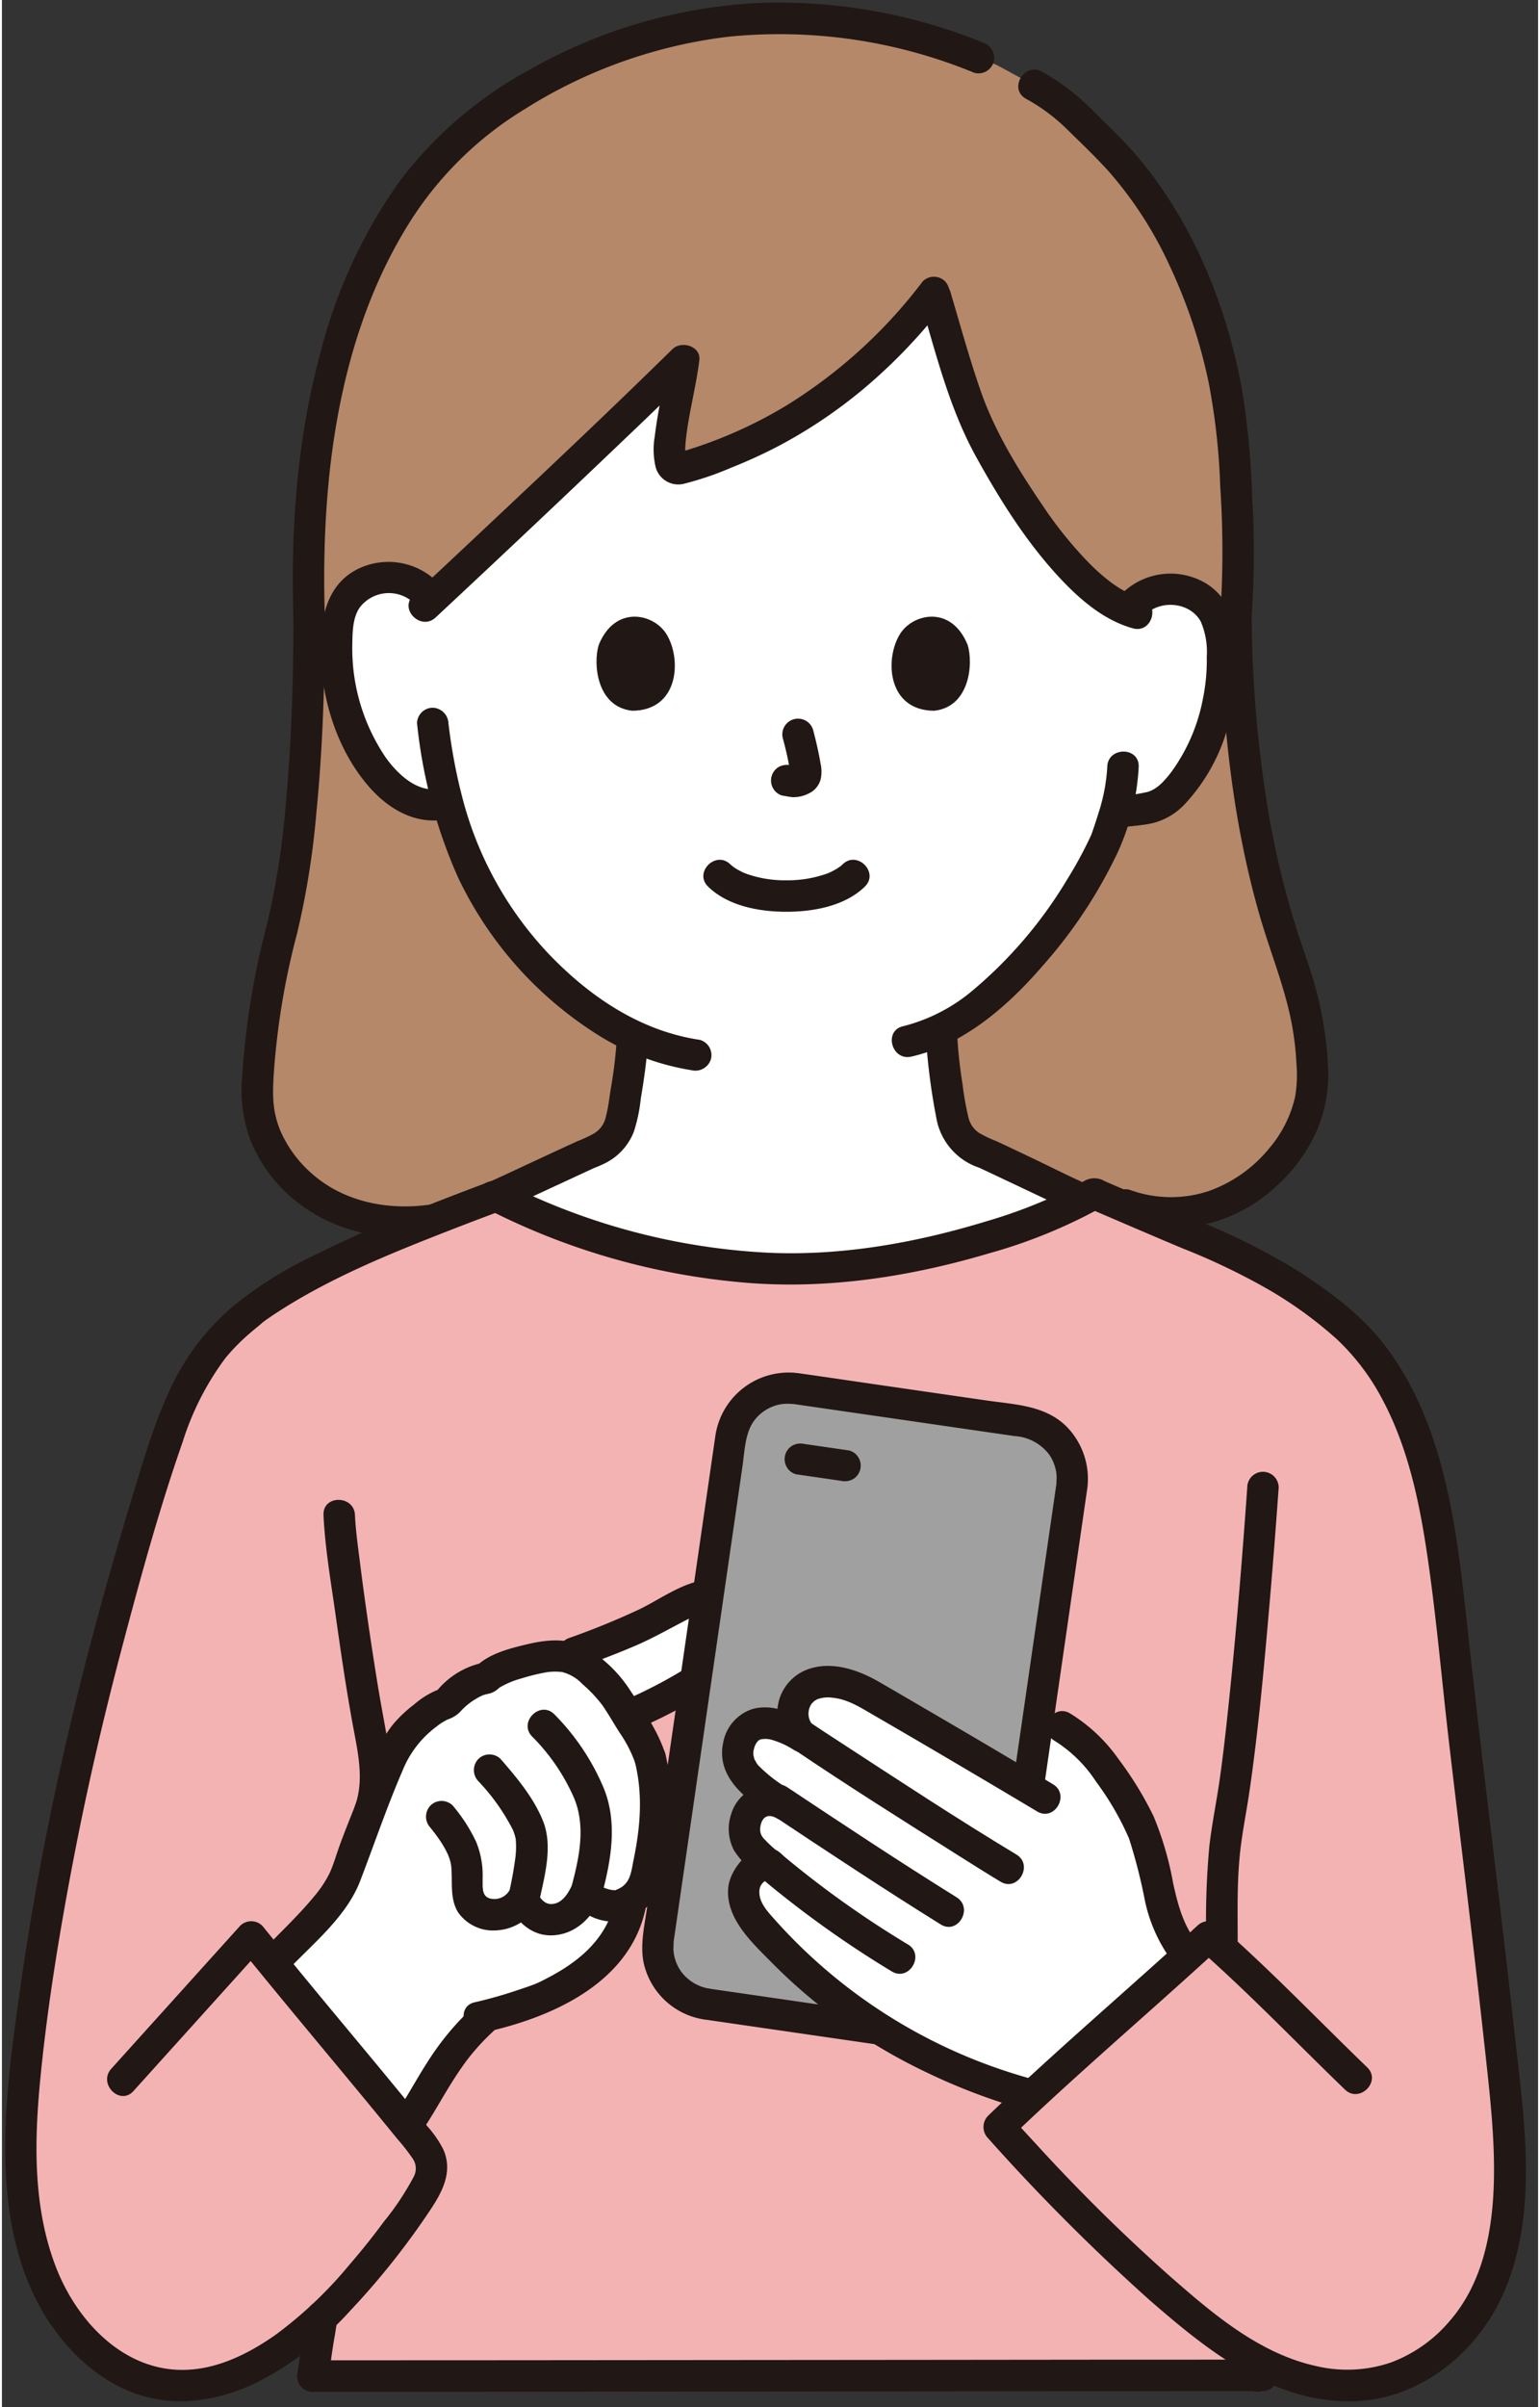 <?xml version="1.0" encoding="UTF-8"?>
<!DOCTYPE svg PUBLIC '-//W3C//DTD SVG 1.0//EN'
          'http://www.w3.org/TR/2001/REC-SVG-20010904/DTD/svg10.dtd'>
<svg height="367" preserveAspectRatio="xMidYMid meet" version="1.0" viewBox="-0.5 -0.4 234.6 367.3" width="235" xmlns="http://www.w3.org/2000/svg" xmlns:xlink="http://www.w3.org/1999/xlink" zoomAndPan="magnify"
><rect x="-0.5" y="-0.4" width="234.6" height="367.3" fill="#333333" stroke="none"/><g id="change1_1"
  ><path d="M82.525,180.96c-8.824,2.31-15.346,4.468-15.346,4.468-17.15,3.639-28.782-8.135-28.685-18.872a110.408,110.408,0,0,1,3.4-23.778c2.642-9.436,4.529-26.044,4.525-49.067-1.128-33.97,7.809-58.6,21.9-72.091C76.8,13.49,95.939,2.415,117.439,2.415a78.049,78.049,0,0,1,31.208,5.977l2.8,1.134,5.67,3.078c5.059,2.747,6.41,4.839,11.058,9.323,10.749,10.371,18.22,29.031,19.41,45.74.344,4.821,1.133,17.363.373,26.044.382,28.685,5.67,44.74,8.4,52.643a52.5,52.5,0,0,1,3.315,17.97c.1,10.736-13.247,24.639-28.588,19.137,0,0-36-7.556-54.222-8C106.934,175.219,93.082,178.2,82.525,180.96Z" fill="#b5886a"
  /></g
  ><g id="change2_1"
  ><path d="M71.327,183.738c1-.342,17.436-8.029,17.78-8.153,5.2-1.877,4.992-5.218,5.647-8.955a70.557,70.557,0,0,0,1.069-8.976c-6.417-3.014-12.34-7.971-17.523-14.175a55.548,55.548,0,0,1-10.726-21.293l-.631.06c-3.235.808-5.782-.82-7.585-2.258a20.609,20.609,0,0,1-5.331-7A32.437,32.437,0,0,1,50.719,95.8a10.836,10.836,0,0,1,1.133-4.355,7.656,7.656,0,0,1,5.505-3.66,8.111,8.111,0,0,1,6.488,1.9l1.591,1.144C76.147,80.823,94,64,103.605,54.572c-.669,5.655-4.226,17.625-.452,16.5,15.868-4.533,28.645-13.808,38.707-26.893,2.113,7.036,4.78,17,7.232,21.6,3.36,6.3,12.809,23.2,22.49,26.963a7.8,7.8,0,0,1,7.571-3.174,7.654,7.654,0,0,1,5.5,3.66,10.816,10.816,0,0,1,1.134,4.354,32.441,32.441,0,0,1-3.308,17.2,20.621,20.621,0,0,1-5.331,7c-1.887,1.505-5.3,1.4-7.664,1.816-.458,1.6-.929,2.932-1.177,3.685-1.854,5.034-12.281,22.955-25.362,29.375a75.225,75.225,0,0,0,1.1,9.978c.655,3.737.45,7.078,5.646,8.955.344.124,15.082,7.135,15.608,7.352,0,0-21.667,21.709-50.705,21.709S71.327,183.738,71.327,183.738Z" fill="#fff"
  /></g
  ><g id="change3_1"
  ><path d="M174.362,93.164c2.415-2.062,6.64-1.6,8.224,1.276a11.6,11.6,0,0,1,.919,5.348,29.044,29.044,0,0,1-.58,6.384,27.761,27.761,0,0,1-4.784,11.159c-.958,1.256-2.128,2.67-3.7,3.116a40.049,40.049,0,0,1-5.272.778,2.415,2.415,0,0,0-1.676,2.953,2.463,2.463,0,0,0,2.952,1.676c1.642-.237,3.315-.291,4.932-.689a10.061,10.061,0,0,0,4.83-2.928,28.2,28.2,0,0,0,6.155-10.517A34.407,34.407,0,0,0,188.3,99.346c-.126-4.174-1.032-8.163-4.706-10.6a10.568,10.568,0,0,0-12.621,1.028,2.421,2.421,0,0,0,0,3.394,2.45,2.45,0,0,0,3.394,0Z" fill="#211715"
  /></g
  ><g id="change3_2"
  ><path d="M168.312,116.6a27.628,27.628,0,0,1-1.339,7.042c-.244.809-.51,1.61-.779,2.411-.09.268-.186.535-.278.8-.028.079-.064.155-.093.233-.153.411.236-.519.028-.066a62,62,0,0,1-3.635,6.719,67.058,67.058,0,0,1-14.409,16.946,26.633,26.633,0,0,1-10.689,5.509c-3.009.692-1.736,5.321,1.276,4.629,8.089-1.86,14.819-7.782,20.1-13.914a73.3,73.3,0,0,0,11.314-17.05,35.636,35.636,0,0,0,3.3-13.261c.1-3.089-4.7-3.086-4.8,0Z" fill="#211715"
  /></g
  ><g id="change3_3"
  ><path d="M65.542,87.982a10.63,10.63,0,0,0-11.509-1.646c-3.912,1.838-5.4,5.6-5.732,9.68-.672,8.215,1.813,17.43,7.311,23.692,3.033,3.455,7.282,5.876,11.969,4.852,3.017-.659,1.74-5.287-1.276-4.629-3.312.724-6.408-2.245-8.171-4.713A29.666,29.666,0,0,1,53.006,98c.028-1.821.04-4.07,1.095-5.645a5.589,5.589,0,0,1,8.047-.979,2.462,2.462,0,0,0,3.394,0,2.421,2.421,0,0,0,0-3.394Z" fill="#211715"
  /></g
  ><g id="change3_4"
  ><path d="M62.9,109.991a77.046,77.046,0,0,0,6.228,23.427,57.426,57.426,0,0,0,20.622,23.6,38.369,38.369,0,0,0,15.072,5.883,2.48,2.48,0,0,0,2.952-1.677,2.418,2.418,0,0,0-1.676-2.952C96.851,156.9,89,151.516,82.7,144.831a54.456,54.456,0,0,1-13.033-24.117c-.515-2-.942-4.032-1.294-6.072-.323-1.865-.482-3.036-.679-4.651a2.475,2.475,0,0,0-2.4-2.4,2.414,2.414,0,0,0-2.4,2.4Z" fill="#211715"
  /></g
  ><g id="change3_5"
  ><path d="M139.734,45.448c2.418,8.135,4.447,16.471,8.588,23.94,3.74,6.747,7.962,13.465,13.339,19.039,2.931,3.038,6.421,5.9,10.561,7.049,2.981.825,4.253-3.8,1.276-4.629-2.92-.808-5.585-2.951-7.873-5.235a61.171,61.171,0,0,1-7.212-8.92c-3.7-5.427-7.264-11.207-9.428-17.416-1.733-4.973-3.123-10.059-4.623-15.1-.878-2.954-5.512-1.7-4.628,1.276Z" fill="#211715"
  /></g
  ><g id="change3_6"
  ><path d="M140.134,42.523a76.467,76.467,0,0,1-20.985,19.048,68.232,68.232,0,0,1-12.859,6c-1.121.386-2.252.749-3.392,1.077a2.426,2.426,0,0,0-.528.148c.065-.04.582,0,.246-.052a2.019,2.019,0,0,1,.788.2c.041.024.7.769.477.443-.246-.354.09.42.061.126a3.041,3.041,0,0,1-.09-.386c-.017.57,0-.053,0-.3a16.546,16.546,0,0,1,.126-2.375c.4-3.671,1.544-7.94,2.03-11.885.267-2.167-2.743-3.027-4.1-1.7-10.335,10.148-20.9,20.063-31.462,29.975q-4.044,3.8-8.1,7.578c-2.264,2.112,1.136,5.5,3.394,3.395Q81.685,78.95,97.446,63.88q3.947-3.788,7.856-7.611l-4.1-1.7a1.383,1.383,0,0,1-.042.3c-.026.169-.052.337-.079.505-.073.45-.152.9-.234,1.346-.2,1.08-.41,2.157-.618,3.234-.4,2.067-.779,4.138-1.027,6.229a11.623,11.623,0,0,0,.13,4.671,3.574,3.574,0,0,0,4.311,2.565,47.566,47.566,0,0,0,7.216-2.449,77.234,77.234,0,0,0,7.218-3.3A74.631,74.631,0,0,0,131.2,58.839a82.628,82.628,0,0,0,12.331-12.922,2.481,2.481,0,0,0,0-3.394,2.414,2.414,0,0,0-3.394,0Z" fill="#211715"
  /></g
  ><g id="change3_7"
  ><path d="M149.285,6.078A82.947,82.947,0,0,0,114.8.07,78.517,78.517,0,0,0,80.16,10.2,61.4,61.4,0,0,0,60.121,27.418,78.447,78.447,0,0,0,48.2,53.2c-3.594,13.141-4.62,26.929-4.187,40.507.1,3.081,4.9,3.094,4.8,0C48.154,72.956,50.734,50.483,62.3,32.685a53.855,53.855,0,0,1,17-16.406A75.053,75.053,0,0,1,110.467,5.2a78.068,78.068,0,0,1,37.542,5.512,2.417,2.417,0,0,0,2.953-1.677,2.46,2.46,0,0,0-1.677-2.952Z" fill="#211715"
  /></g
  ><g id="change3_8"
  ><path d="M190.355,93.711a142.25,142.25,0,0,0,.073-18.5,121.29,121.29,0,0,0-1.587-16.387c-2.328-12.652-7.5-25.351-15.849-35.242-2.162-2.562-4.638-4.864-7.01-7.228a34,34,0,0,0-7.656-5.82c-2.709-1.488-5.134,2.655-2.423,4.145a27.92,27.92,0,0,1,6.22,4.609c2.122,2.079,4.3,4.149,6.3,6.345a59.238,59.238,0,0,1,9.5,14.706,80.358,80.358,0,0,1,5.9,17.791,101.246,101.246,0,0,1,1.737,15.716,147,147,0,0,1-.006,19.867,2.419,2.419,0,0,0,2.4,2.4,2.449,2.449,0,0,0,2.4-2.4Z" fill="#211715"
  /></g
  ><g id="change3_9"
  ><path d="M44.016,93.711c0,9.409-.284,18.831-1.136,28.205a120.621,120.621,0,0,1-2.913,18.754A121.736,121.736,0,0,0,36.178,164a21.887,21.887,0,0,0,1.2,9.379,22.728,22.728,0,0,0,5.575,8.25c6.7,6.289,16.061,7.925,24.865,6.115,3.024-.621,1.744-5.249-1.276-4.628-6.75,1.387-14.2.317-19.53-4.283a18.527,18.527,0,0,1-5.005-6.73c-1.168-2.887-1.191-5.168-1.018-8.273a113.739,113.739,0,0,1,3.58-21.773,124.232,124.232,0,0,0,2.943-18.365c.99-9.957,1.3-19.977,1.3-29.979,0-3.089-4.8-3.094-4.8,0Z" fill="#211715"
  /></g
  ><g id="change3_10"
  ><path d="M185.555,93.711c.218,15.245,1.761,30.632,5.954,45.334,1.549,5.429,3.738,10.687,4.866,16.229a44.58,44.58,0,0,1,.831,6.763,19.571,19.571,0,0,1-.214,4.942,18.454,18.454,0,0,1-4,7.9,20.977,20.977,0,0,1-9.118,6.435,18.349,18.349,0,0,1-12.152-.168,2.4,2.4,0,0,0-1.276,4.628,23.487,23.487,0,0,0,22.915-4.5,25.329,25.329,0,0,0,6.617-8.436,21.556,21.556,0,0,0,2.039-10.578,56.117,56.117,0,0,0-2.751-14.768c-.707-2.19-1.489-4.355-2.177-6.552a135.629,135.629,0,0,1-4.069-16.783,189.538,189.538,0,0,1-2.663-30.448c-.044-3.086-4.844-3.095-4.8,0Z" fill="#211715"
  /></g
  ><g id="change3_11"
  ><path d="M93.373,158.519a69.685,69.685,0,0,1-.854,7.011c-.25,1.466-.388,2.972-.776,4.411a3.88,3.88,0,0,1-1.809,2.6,19.53,19.53,0,0,1-2.515,1.18c-4.109,1.867-8.189,3.8-12.289,5.685q-1.624.747-3.251,1.485c-.374.169-.749.334-1.123.5-.61.274.5-.175-.067.026a2.462,2.462,0,0,0-1.676,2.953,2.421,2.421,0,0,0,2.952,1.676c1.621-.58,3.187-1.395,4.75-2.112q3.814-1.749,7.619-3.52,2.754-1.276,5.508-2.549c.025-.012.444-.187.442-.2,0,.016-1.237.507-.149.081.314-.124.635-.259.941-.4a9.984,9.984,0,0,0,1.418-.756,8.977,8.977,0,0,0,3.5-4.277,24.27,24.27,0,0,0,1.069-5.056c.488-2.9.906-5.81,1.105-8.749a2.4,2.4,0,1,0-4.8,0Z" fill="#211715"
  /></g
  ><g id="change3_12"
  ><path d="M140.569,157.142a97.288,97.288,0,0,0,1.632,13.037,9.762,9.762,0,0,0,6.469,7.573c.978.387-.577-.3.1.032.281.136.566.263.848.4q1.306.612,2.61,1.23,3.531,1.668,7.06,3.34c1.6.756,3.18,1.568,4.806,2.26a2.482,2.482,0,0,0,3.284-.861,2.417,2.417,0,0,0-.861-3.284c-3.476-1.48-6.857-3.231-10.272-4.846-1.645-.778-3.284-1.571-4.939-2.326a19.23,19.23,0,0,1-2.434-1.146,3.872,3.872,0,0,1-1.776-2.479,45.413,45.413,0,0,1-.89-5.02,72,72,0,0,1-.836-7.905c-.159-3.073-4.96-3.092-4.8,0Z" fill="#211715"
  /></g
  ><g id="change4_1"
  ><path d="M46.975,362.172c.06-.35.72-5,.72-5l.3-1.68c.04-.28.18-1.11.38-2.39-7.22,6.82-16.48,12.27-25.9,9.99-5.28-1.28-9.78-4.92-12.96-9.33-8.61-11.96-7.75-28.11-5.9-42.74,3.84-30.5,10.34-57.44,19.46-86.8,2.37-7.64,5.1-15.52,10.74-21.2.92-.93,3.81-3.37,4.12-3.6,8.688-6.362,23.827-12.425,37.043-17.34,11.413,5.937,28.713,11.117,45.034,11.151,15.462.05,35.817-5.4,46.273-11.507,6.612,2.836,12.912,5.567,19.687,8.332a76.472,76.472,0,0,1,17.01,10.411c13.129,10.291,15.9,28.726,17.687,45.311,2.6,24.116,5.37,44.782,7.971,68.9,1.148,10.64,2.255,21.682-1.2,31.811s-12.836,17.767-23.515,17.069a30.452,30.452,0,0,1-11.947-3.371v1.864c-27.128,0-107.8.1-144.146.1" fill="#f4b3b3"
  /></g
  ><g id="change3_13"
  ><path d="M47.835,364.554q28.619,0,57.238-.035,31.235-.029,62.469-.056,12.22-.009,24.439-.012c3.089,0,3.094-4.8,0-4.8q-25.326,0-50.652.035-32.166.029-64.334.055-14.58.01-29.16.013c-3.088,0-3.094,4.8,0,4.8Z" fill="#211715"
  /></g
  ><g id="change3_14"
  ><path d="M48.611,230.775c.23,4.986,1.1,9.991,1.8,14.926.821,5.816,1.662,11.64,2.733,17.416.729,3.932,1.71,8.176.26,12.057a2.42,2.42,0,0,0,1.676,2.952,2.452,2.452,0,0,0,2.952-1.676c1.432-3.832.908-8.1.22-12.035-.48-2.739-1-5.468-1.442-8.214-1-6.2-1.913-12.441-2.685-18.6-.285-2.265-.606-4.545-.711-6.828-.141-3.075-4.942-3.093-4.8,0Z" fill="#211715"
  /></g
  ><g id="change3_15"
  ><path d="M49.289,362.81c.36-2.151.6-4.318.982-6.464.154-.866.282-1.738.418-2.606a2.614,2.614,0,0,0-.242-1.85,2.4,2.4,0,0,0-4.386.574c-.387,2.468-.8,4.927-1.156,7.4-.079.556-.151,1.115-.244,1.67a2.606,2.606,0,0,0,.242,1.849,2.4,2.4,0,0,0,4.386-.573Z" fill="#211715"
  /></g
  ><g id="change3_16"
  ><path d="M188.425,359.572c.034.3.08.592.12.888l-.086-.638c.1.893.255,1.782.388,2.671l.044.3a2.474,2.474,0,0,0,2.952,1.676,2.426,2.426,0,0,0,1.434-1.1l.242-.573a2.4,2.4,0,0,0,0-1.276l-.3-1.993-.043-.287.086.638c-.034-.3-.079-.593-.12-.888l.086.638-.006-.05a2.464,2.464,0,0,0-2.4-2.4l-.638.085a2.407,2.407,0,0,0-1.059.617l-.375.486a2.389,2.389,0,0,0-.328,1.212Z" fill="#211715"
  /></g
  ><g id="change3_17"
  ><path d="M188.226,295.813c0-4.278-.106-8.553.291-12.819.318-3.406,1.024-6.735,1.516-10.114,1.319-9.07,2.156-18.214,2.954-27.342q.829-9.474,1.5-18.962a2.4,2.4,0,1,0-4.8,0c-.762,10.791-1.647,21.576-2.766,32.335-.415,4-.878,8.21-1.416,12.023-.485,3.442-1.193,6.839-1.6,10.293a124.117,124.117,0,0,0-.477,14.586c0,3.088,4.8,3.093,4.8,0Z" fill="#211715"
  /></g
  ><g id="change2_2"
  ><path d="M41.639,298.323C44.6,295.229,50.6,289.736,52,285.694c2.231-6.438,3.2-8.444,5.379-14.074,1.054-2.722,2.375-6.27,4.5-8.273,1.172-1.106,3.756-3.452,5.6-3.881a11.028,11.028,0,0,1,6.073-3.836c1.523-1.675,7.529-3.13,9.341-3.3a10.076,10.076,0,0,1,2.512.035c7.718-2.907,9.877-3.632,14.929-6.287,3.426-1.8,6.188-3.856,9.925-2.847a5.613,5.613,0,0,1,2.785,2.207c1,2.458-.15,4.548-1.889,6.145-6.494,5.965-11.393,7.48-16.046,9.946q.219.353.476.751a22.279,22.279,0,0,1,2.905,5.585,33.663,33.663,0,0,1,.766,10.177,68.176,68.176,0,0,1-1.519,8.312,4.938,4.938,0,0,1-2.084,3.072c-.158.7-.248,1.109-.248,1.109-1.318,5.928-5.437,10.117-12.817,13.678a71.311,71.311,0,0,1-8.93,2.9c-6,5.116-8.681,11.294-11.609,15.715" fill="#fff"
  /></g
  ><g id="change3_18"
  ><path d="M43.336,300.02c3.889-4.05,8.825-8.062,10.885-13.439,2.158-5.631,4.1-11.359,6.5-16.9a15.591,15.591,0,0,1,5.067-6.567,9.26,9.26,0,0,1,1.787-1.144,4.946,4.946,0,0,0,1.82-1.078,10.416,10.416,0,0,1,3.511-2.6c.421-.174.864-.214,1.289-.35a3.529,3.529,0,0,0,1.188-.749c.514-.4-.435.245.2-.141a13.364,13.364,0,0,1,3.175-1.325,32.97,32.97,0,0,1,3.405-.867c.224-.044.448-.083.673-.123.655-.118-.485.032.063-.009a9.638,9.638,0,0,1,2.141,0,6.462,6.462,0,0,1,3.123,1.852,20.518,20.518,0,0,1,3.051,3.238c.907,1.317,1.7,2.718,2.557,4.068a20.256,20.256,0,0,1,2.411,4.618c.937,2.931,5.573,1.678,4.629-1.276-1.1-3.446-3.3-6.613-5.3-9.6a20.458,20.458,0,0,0-6.991-6.714c-2.746-1.4-5.772-1.132-8.678-.45-2.676.627-6,1.447-7.983,3.472l1.059-.617a12.383,12.383,0,0,0-7.132,4.453l1.059-.617a12.694,12.694,0,0,0-4.4,2.528,19.6,19.6,0,0,0-3.219,3.04c-2.289,2.872-3.434,6.439-4.762,9.814-1.09,2.771-2.229,5.522-3.267,8.313-.555,1.5-1.1,3.422-1.7,4.652a17.651,17.651,0,0,1-2.337,3.489c-2.232,2.707-4.79,5.111-7.216,7.638-2.14,2.228,1.25,5.627,3.394,3.394Z" fill="#211715"
  /></g
  ><g id="change3_19"
  ><path d="M71.316,305.987a41.545,41.545,0,0,0-6.817,8.24c-1.57,2.426-2.932,4.981-4.522,7.4a2.417,2.417,0,0,0,.861,3.283,2.455,2.455,0,0,0,3.284-.861c1.547-2.349,2.877-4.832,4.4-7.2.425-.662.863-1.317,1.317-1.959.489-.693.789-1.094,1.179-1.578a34.665,34.665,0,0,1,3.7-3.927,2.418,2.418,0,0,0,0-3.394,2.455,2.455,0,0,0-3.395,0Z" fill="#211715"
  /></g
  ><g id="change3_20"
  ><path d="M93.092,289.9c-1.093,4.73-4.309,8.05-8.55,10.558q-.957.567-1.946,1.076c-.345.179-.691.355-1.041.523-.1.048-.815.358-.211.11-.937.385-1.9.707-2.863,1.024a66.491,66.491,0,0,1-6.751,1.926c-3.018.652-1.74,5.28,1.276,4.629,10.208-2.206,22.124-7.363,24.714-18.57.7-3.006-3.932-4.289-4.628-1.276Z" fill="#211715"
  /></g
  ><g id="change3_21"
  ><path d="M87.492,254.137c3.044-1.144,6.1-2.264,9.081-3.568,2.874-1.257,5.557-2.848,8.361-4.241a7.379,7.379,0,0,1,4.261-.885,2.46,2.46,0,0,1,1.315.664c.431.359.453.409.5,1.014.106,1.377-1.172,2.436-2.1,3.261a40,40,0,0,1-4.454,3.467,72.528,72.528,0,0,1-8.711,4.675,2.423,2.423,0,0,0-.861,3.284,2.45,2.45,0,0,0,3.283.861,70.574,70.574,0,0,0,9.033-4.891,48.909,48.909,0,0,0,5.286-4.163,9.171,9.171,0,0,0,3.221-5.3c.689-4.488-3.049-7.69-7.308-7.75-4.17-.058-7.827,2.755-11.411,4.53a115.611,115.611,0,0,1-10.773,4.41,2.467,2.467,0,0,0-1.677,2.952,2.42,2.42,0,0,0,2.953,1.676Z" fill="#211715"
  /></g
  ><g id="change3_22"
  ><path d="M80.486,264.587a30.485,30.485,0,0,1,6.389,9.367c1.829,4.381.775,9.177-.406,13.58-.8,2.987,3.828,4.261,4.629,1.276,1.429-5.328,2.468-11.1.3-16.381a35.488,35.488,0,0,0-7.52-11.236c-2.173-2.2-5.567,1.193-3.394,3.394Z" fill="#211715"
  /></g
  ><g id="change3_23"
  ><path d="M72.262,271.39a31.614,31.614,0,0,1,5.29,7.458c.009.019.195.524.257.733.053.178.1.358.139.54.028.129.043.3.016.072a13.188,13.188,0,0,1-.05,2.857,59.042,59.042,0,0,1-1.076,5.83,2.46,2.46,0,0,0,1.676,2.952,2.423,2.423,0,0,0,2.952-1.676c.823-4.03,2.273-8.754.646-12.755-1.439-3.536-3.977-6.548-6.456-9.405a2.421,2.421,0,0,0-3.394,0,2.447,2.447,0,0,0,0,3.394Z" fill="#211715"
  /></g
  ><g id="change3_24"
  ><path d="M96.177,268.5C97.4,273.4,97,278.326,96,283.214c-.425,2.066-.474,3.785-2.47,4.658-.184.08-.381.129-.565.2.535-.214.38-.014.1-.053-.169-.024-.346-.012-.517-.032.421.049-.131-.037-.208-.057a8.632,8.632,0,0,1-.934-.3c-.092-.045-.52-.2-.264-.136-.218-.056-.168-.311-.046.034-.618-1.75-3.447-2.6-4.387-.573-.578,1.247-1.409,2.849-2.9,3.137-1.386.267-2.036-.777-2.756-1.885a2.431,2.431,0,0,0-4.144,0,2.668,2.668,0,0,1-2.8,1.093c-1.385-.328-1.176-1.737-1.2-3.057a13.43,13.43,0,0,0-.981-5.587,25.255,25.255,0,0,0-3.586-5.559,2.415,2.415,0,0,0-3.394,0,2.457,2.457,0,0,0,0,3.394c1.282,1.6,2.934,3.86,3.16,5.818.255,2.207-.271,4.856,1.018,7.031a6.521,6.521,0,0,0,5.906,2.808,7.605,7.605,0,0,0,6.017-3.518H76.909c1.651,2.541,3.8,4.55,7.049,4.252s5.583-2.667,6.9-5.5l-4.387-.573c.96,2.716,3.925,4.06,6.692,4.014,3.036-.051,5.785-2.512,6.727-5.281a34.617,34.617,0,0,0,1.157-5.278,44.321,44.321,0,0,0,.713-5.512,33.825,33.825,0,0,0-.952-9.525c-.751-3-5.382-1.726-4.629,1.276Z" fill="#211715"
  /></g
  ><g id="change2_3"
  ><path d="M156.166,319.138A89.778,89.778,0,0,1,131.8,308.07a78.054,78.054,0,0,1-17.426-15.593,6.424,6.424,0,0,1-1.529-5.114c.282-1.9,3.077-4.443,4.25-2.923-2.755-2.222-4.418-3.535-4.182-6.128.306-3.363,3.227-5.1,6.08-3.363-6.709-3.932-7.886-6.57-6.8-9.641,1.193-3.37,4.585-3.752,9.457-.765a4.977,4.977,0,0,1,.56-7.387c2.434-1.682,6.437-.881,9.248.706,1.771,1,10.961,6.361,19.338,11.309,2.324-4.335,5.1-9.5,5.1-9.5l5.515,3.447c5.187,3.032,7.5,7.473,10.676,12.576,4.61,7.412,2.912,15.58,8.195,21.964" fill="#fff"
  /></g
  ><g id="change5_1"
  ><path d="M92.618,234.657h77.39a8.75,8.75,0,0,1,8.75,8.75V278.5a8.751,8.751,0,0,1-8.751,8.751H92.618a8.75,8.75,0,0,1-8.75-8.75V243.407A8.75,8.75,0,0,1,92.618,234.657Z" fill="#a0a0a0" transform="translate(-145.779 353.476) rotate(-81.753)"
  /></g
  ><g id="change3_25"
  ><path d="M106.505,307.706l27.8,4.029c3.895.565,8.739,1.933,12.539.534a11.233,11.233,0,0,0,7.262-8.636c.1-.6.175-1.212.263-1.818l3.883-26.786,5.073-35L164.9,229.17c.1-.672.2-1.344.292-2.016a11.381,11.381,0,0,0-3.236-10.012c-3.283-3.132-7.836-3.231-12.067-3.844l-17.536-2.541c-3.64-.528-7.279-1.072-10.922-1.584a11.311,11.311,0,0,0-13,9.691l-3.444,23.763-5.155,35.564-1.823,12.576c-.391,2.7-1.044,5.535-.524,8.244a11.183,11.183,0,0,0,9.016,8.695,2.473,2.473,0,0,0,2.952-1.676,2.42,2.42,0,0,0-1.676-2.953,6.7,6.7,0,0,1-4.509-2.59,6.487,6.487,0,0,1-1.048-2.263,5.52,5.52,0,0,1-.171-1.192c-.008-.233.08-1.607,0-.922.057-.483.14-.965.21-1.446l1.385-9.559,4.812-33.194,4.138-28.55c.314-2.166.383-4.886,1.616-6.743a6.425,6.425,0,0,1,4.119-2.724,6.106,6.106,0,0,1,1.209-.1c.221,0,1.255.083.585,0,.088.01.176.025.264.038q2.151.31,4.3.624l29.477,4.272a7.174,7.174,0,0,1,5.279,2.824,6.571,6.571,0,0,1,.993,2.29,5.509,5.509,0,0,1,.139,1.2c0,.245-.087,1.447,0,.752-.016.136-.039.272-.059.408l-1.095,7.553-4.629,31.935-4.425,30.527c-.294,2.031-.561,4.068-.883,6.095a6.342,6.342,0,0,1-6.57,5.8c-.17,0-1.155-.091-.413,0-.1-.013-.21-.031-.315-.046l-1.582-.229-30.2-4.378-2.619-.38a2.48,2.48,0,0,0-2.952,1.677A2.417,2.417,0,0,0,106.505,307.706Z" fill="#211715"
  /></g
  ><g id="change3_26"
  ><path d="M128.89,220.925q-3.409-.5-6.819-.992a2.632,2.632,0,0,0-1.849.242,2.4,2.4,0,0,0-.861,3.283,2.3,2.3,0,0,0,1.434,1.1q3.409.495,6.819.992a2.635,2.635,0,0,0,1.85-.242,2.4,2.4,0,0,0,.861-3.283,2.308,2.308,0,0,0-1.435-1.1Z" fill="#211715"
  /></g
  ><g id="change2_4"
  ><path d="M156.166,319.138C141.226,315,124.779,304.549,115,292.521c-1.211-1.49-2.43-3.258-2.149-5.158s3.077-4.443,4.25-2.923c-2.62-2.475-4.33-3.661-4.067-6.252.3-2.94,3.3-4.616,6.254-3.078-6.093-4.1-8.064-7.317-7.087-9.8,1.5-3.823,4.585-3.752,9.457-.765a4.977,4.977,0,0,1,.56-7.387c2.434-1.682,6.107-.8,8.873.867,7.185,4.326,18.471,10.954,27.669,16.464l4.767,2.763" fill="#fff"
  /></g
  ><g id="change3_27"
  ><path d="M160.022,271.857q-9.9-5.928-19.877-11.731c-2.245-1.313-4.49-2.627-6.746-3.923-3.08-1.77-6.936-3.117-10.485-2a7.089,7.089,0,0,0-4.651,4.564,7.62,7.62,0,0,0,1.7,7.474l2.908-3.77c-2.547-1.525-5.7-2.929-8.721-2.105a6.625,6.625,0,0,0-4.508,5.176c-1.151,5.518,4.019,9.035,8.148,11.48l2.423-4.144a6.277,6.277,0,0,0-9.359,3.577,7.052,7.052,0,0,0,.473,5.53,15.3,15.3,0,0,0,4.079,4.153c2.365,1.907,5.533-1.075,3.394-3.395-3.307-3.586-8.017,1.381-8.37,4.824-.488,4.757,3.684,8.506,6.728,11.593a83.71,83.71,0,0,0,23.473,16.623,92.334,92.334,0,0,0,14.9,5.67c2.98.834,4.251-3.8,1.276-4.628a81.277,81.277,0,0,1-39.128-24.147c-1.156-1.319-2.69-2.793-2.484-4.71a1.805,1.805,0,0,1,.592-1.15c.115-.127.525-.4.534-.437.058-.257.155.1-.079-.01-.213-.1-.653-.033-.837-.233l3.394-3.395a19.542,19.542,0,0,1-2.908-2.562,2.016,2.016,0,0,1-.581-1.7c.193-1.639,1.164-2.195,2.479-1.456,2.7,1.516,5.084-2.568,2.423-4.144a22.1,22.1,0,0,1-5.064-3.772,2.1,2.1,0,0,1-.461-.609c-.077-.128-.149-.259-.223-.388-.32-.556.054.225-.051-.1-.066-.2-.194-.958-.147-.405a5.508,5.508,0,0,1,0-.852c.024-.344-.088.4,0,.065.033-.127.055-.258.093-.385a3.074,3.074,0,0,1,.255-.693c.032-.062.346-.537.25-.4-.132.181.287-.256.089-.1a1.342,1.342,0,0,1,.468-.244,3.621,3.621,0,0,1,1.729.1,12.783,12.783,0,0,1,3.293,1.519c2.469,1.479,4.569-1.761,2.909-3.769a2.65,2.65,0,0,1-.106-3.4c-.158.209.48-.459.242-.262-.105.087.458-.27.541-.305a4.822,4.822,0,0,1,2.3-.231c2.2.2,4.047,1.349,5.909,2.428q7.866,4.556,15.69,9.186,4.842,2.854,9.668,5.738c2.657,1.591,5.073-2.557,2.423-4.145Z" fill="#211715"
  /></g
  ><g id="change3_28"
  ><path d="M154.431,282.578c-9.159-5.519-18.111-11.407-27.071-17.242-1.552-1.011-3.108-2.017-4.643-3.054-2.566-1.735-4.971,2.422-2.422,4.145,8.334,5.634,16.872,11,25.38,16.362,2.1,1.326,4.2,2.651,6.333,3.934,2.653,1.6,5.068-2.55,2.423-4.145Z" fill="#211715"
  /></g
  ><g id="change3_29"
  ><path d="M145.293,289.1c-8.736-5.431-17.318-11.116-25.887-16.806-2.58-1.714-4.987,2.442-2.422,4.145,8.568,5.69,17.15,11.375,25.886,16.806,2.631,1.635,5.044-2.515,2.423-4.145Z" fill="#211715"
  /></g
  ><g id="change3_30"
  ><path d="M137.839,296.282a151.237,151.237,0,0,1-19.285-13.756,2.468,2.468,0,0,0-3.394,0,2.419,2.419,0,0,0,0,3.394,158.759,158.759,0,0,0,20.257,14.507c2.669,1.567,5.087-2.58,2.422-4.145Z" fill="#211715"
  /></g
  ><g id="change3_31"
  ><path d="M160.2,265.187a20.561,20.561,0,0,1,6.411,6.294,43.345,43.345,0,0,1,5.028,8.669,83.163,83.163,0,0,1,2.454,9.638,23.857,23.857,0,0,0,4.493,9.564,2.417,2.417,0,0,0,3.4,0,2.458,2.458,0,0,0,0-3.394c-2.072-2.572-2.911-5.8-3.609-8.964a49.34,49.34,0,0,0-2.987-10.233,53.268,53.268,0,0,0-5.37-8.759,25.073,25.073,0,0,0-7.392-6.959c-2.657-1.59-5.074,2.558-2.423,4.144Z" fill="#211715"
  /></g
  ><g id="change3_32"
  ><path d="M19.592,318.659l19.68-21.81H35.878c6.285,7.762,12.711,15.407,19.073,23.105q2.49,3.014,4.957,6.045a30.365,30.365,0,0,1,2.3,2.94,2.657,2.657,0,0,1,.153,2.855,41.843,41.843,0,0,1-4.556,6.828q-2.475,3.368-5.216,6.524A63.356,63.356,0,0,1,41.221,355.91c-3.922,2.74-8.465,5.04-13.327,5.283-9.607.48-16.933-7.317-20.162-15.7-3.52-9.142-3.3-19.223-2.358-28.82,1.075-10.976,2.87-21.915,4.933-32.744,2.082-10.922,4.581-21.762,7.418-32.512,2.814-10.661,5.733-21.4,9.379-31.807a42.866,42.866,0,0,1,6.519-12.778,31.278,31.278,0,0,1,4.063-4.074c.561-.484,1.163-.936,1.7-1.442.158-.147.365-.16-.243.181.182-.1.362-.263.535-.385q.693-.492,1.4-.96c8.363-5.527,17.881-9.345,27.184-12.963q3.663-1.425,7.349-2.79l-1.849-.242A105.829,105.829,0,0,0,112.4,195.265c12.739,1.172,25.655-.8,37.871-4.43A79.317,79.317,0,0,0,167.5,183.8h-2.423c4.9,2.1,9.793,4.213,14.708,6.275a101.163,101.163,0,0,1,13.19,6.319,62.543,62.543,0,0,1,10.393,7.55,34.931,34.931,0,0,1,7.022,9.309c3.817,7.186,5.55,15.35,6.742,23.335,1.44,9.645,2.254,19.4,3.392,29.081,1.2,10.255,2.461,20.5,3.661,30.76q.951,8.136,1.845,16.277c.555,5.09,1.139,10.189,1.3,15.311.276,8.845-.649,18.707-6.682,25.683a21.7,21.7,0,0,1-8.924,6.349,20.641,20.641,0,0,1-11.583.564c-8.751-1.942-15.865-8.092-22.436-13.845a273.457,273.457,0,0,1-20.416-20.173q-1.91-2.064-3.806-4.14v3.394c10.39-9.975,21.4-19.295,32-29.037h-3.394c7.825,6.867,15.028,14.409,22.519,21.63,2.224,2.145,5.623-1.245,3.394-3.394-7.491-7.221-14.694-14.763-22.519-21.63a2.463,2.463,0,0,0-3.394,0c-10.606,9.742-21.611,19.062-32,29.037a2.444,2.444,0,0,0,0,3.394,309.027,309.027,0,0,0,24.763,24.785c8.639,7.508,18.444,15.415,30.514,15.37,10.7-.04,19.795-7.579,23.76-17.192,4.991-12.1,2.828-25.964,1.437-38.554-1.455-13.17-3.068-26.321-4.632-39.478q-1.194-10.041-2.319-20.089c-.631-5.695-1.2-11.4-2.11-17.058-1.671-10.373-4.58-20.909-11.219-29.268-3.395-4.273-7.876-7.575-12.407-10.557a99.412,99.412,0,0,0-16.594-8.27q-4.5-1.886-8.976-3.82-2.181-.936-4.364-1.874a3.078,3.078,0,0,0-2.863-.189c-.521.26-1.018.581-1.534.855a77.011,77.011,0,0,1-13.795,5.473c-10.663,3.247-21.907,5.26-33.082,4.774a100.29,100.29,0,0,1-35.14-8.216q-1.806-.784-3.577-1.645c-.588-.287-1.163-.609-1.756-.885a3.571,3.571,0,0,0-3.056.208q-4.326,1.618-8.624,3.315c-5.712,2.269-11.39,4.658-16.891,7.4A61.448,61.448,0,0,0,35.17,198.61a36.838,36.838,0,0,0-9.406,11.782c-2.715,5.43-4.435,11.29-6.2,17.077q-2.9,9.513-5.516,19.111c-3.391,12.507-6.337,25.135-8.71,37.876q-1.791,9.618-3.156,19.31c-.861,6.115-1.7,12.253-2.037,18.424-.616,11.232.518,23.387,7.3,32.783,3.379,4.684,8.014,8.617,13.645,10.234,5.78,1.66,11.778.548,17.124-1.968a49.763,49.763,0,0,0,14.539-11.121,116.009,116.009,0,0,0,12.23-15.407c1.859-2.793,3.406-5.841,1.908-9.168a16.374,16.374,0,0,0-2.392-3.465q-1.593-1.968-3.2-3.925c-3.62-4.422-7.281-8.808-10.934-13.2q-5.586-6.717-11.095-13.5a2.412,2.412,0,0,0-3.394,0L16.2,315.264c-2.065,2.289,1.319,5.694,3.394,3.395Z" fill="#211715"
  /></g
  ><g id="change3_33"
  ><path d="M107.343,134.88c3.048,2.985,7.882,3.847,11.971,3.844s8.925-.858,11.975-3.844c2.211-2.164-1.184-5.557-3.394-3.394-.1.1-.6.525-.309.292.274-.218-.376.251-.526.343q-.4.246-.82.455c-.188.094-.378.184-.571.268.324-.141-.023.006-.17.058a18.023,18.023,0,0,1-6.185,1.022,17.61,17.61,0,0,1-6.076-.98c-.023-.008-.724-.294-.28-.1-.161-.07-.321-.145-.478-.223-.311-.153-.616-.318-.911-.5-.226-.14-.438-.3-.658-.445.61.415-.025-.044-.174-.19-2.209-2.162-5.607,1.229-3.394,3.394Z" fill="#211715"
  /></g
  ><g id="change3_34"
  ><path d="M118.769,112.3a49.175,49.175,0,0,1,1.156,5.292l-.085-.638a3.242,3.242,0,0,1,.02.73l.085-.638a1.774,1.774,0,0,1-.08.329l.242-.573a1.356,1.356,0,0,1-.116.211l.375-.486a1.119,1.119,0,0,1-.173.171l.486-.376a3.357,3.357,0,0,1-.419.222l.573-.242a3.042,3.042,0,0,1-.706.206l.638-.086a2.775,2.775,0,0,1-.663,0l.638.086c-.25-.035-.495-.1-.746-.129a2.649,2.649,0,0,0-1.849.242,2.4,2.4,0,0,0-.861,3.283,2.3,2.3,0,0,0,1.434,1.1c.542.073,1.067.212,1.617.236a5.123,5.123,0,0,0,2.348-.553,3.319,3.319,0,0,0,1.86-2.2,5.636,5.636,0,0,0-.025-2.4c-.288-1.7-.682-3.394-1.121-5.067a2.4,2.4,0,0,0-4.628,1.276Z" fill="#211715"
  /></g
  ><g id="change3_35"
  ><path d="M90.642,98.011c-.884,2.871-.308,9.477,5.132,10.04,7.191-.043,7.573-8.03,5.153-11.785C98.945,93.191,93.118,91.912,90.642,98.011Z" fill="#211715"
  /></g
  ><g id="change3_36"
  ><path d="M146.99,98.011c.884,2.872.308,9.478-5.133,10.04-7.19-.044-7.573-8.031-5.153-11.786C138.686,93.191,144.513,91.912,146.99,98.011Z" fill="#211715"
  /></g
></svg
>
